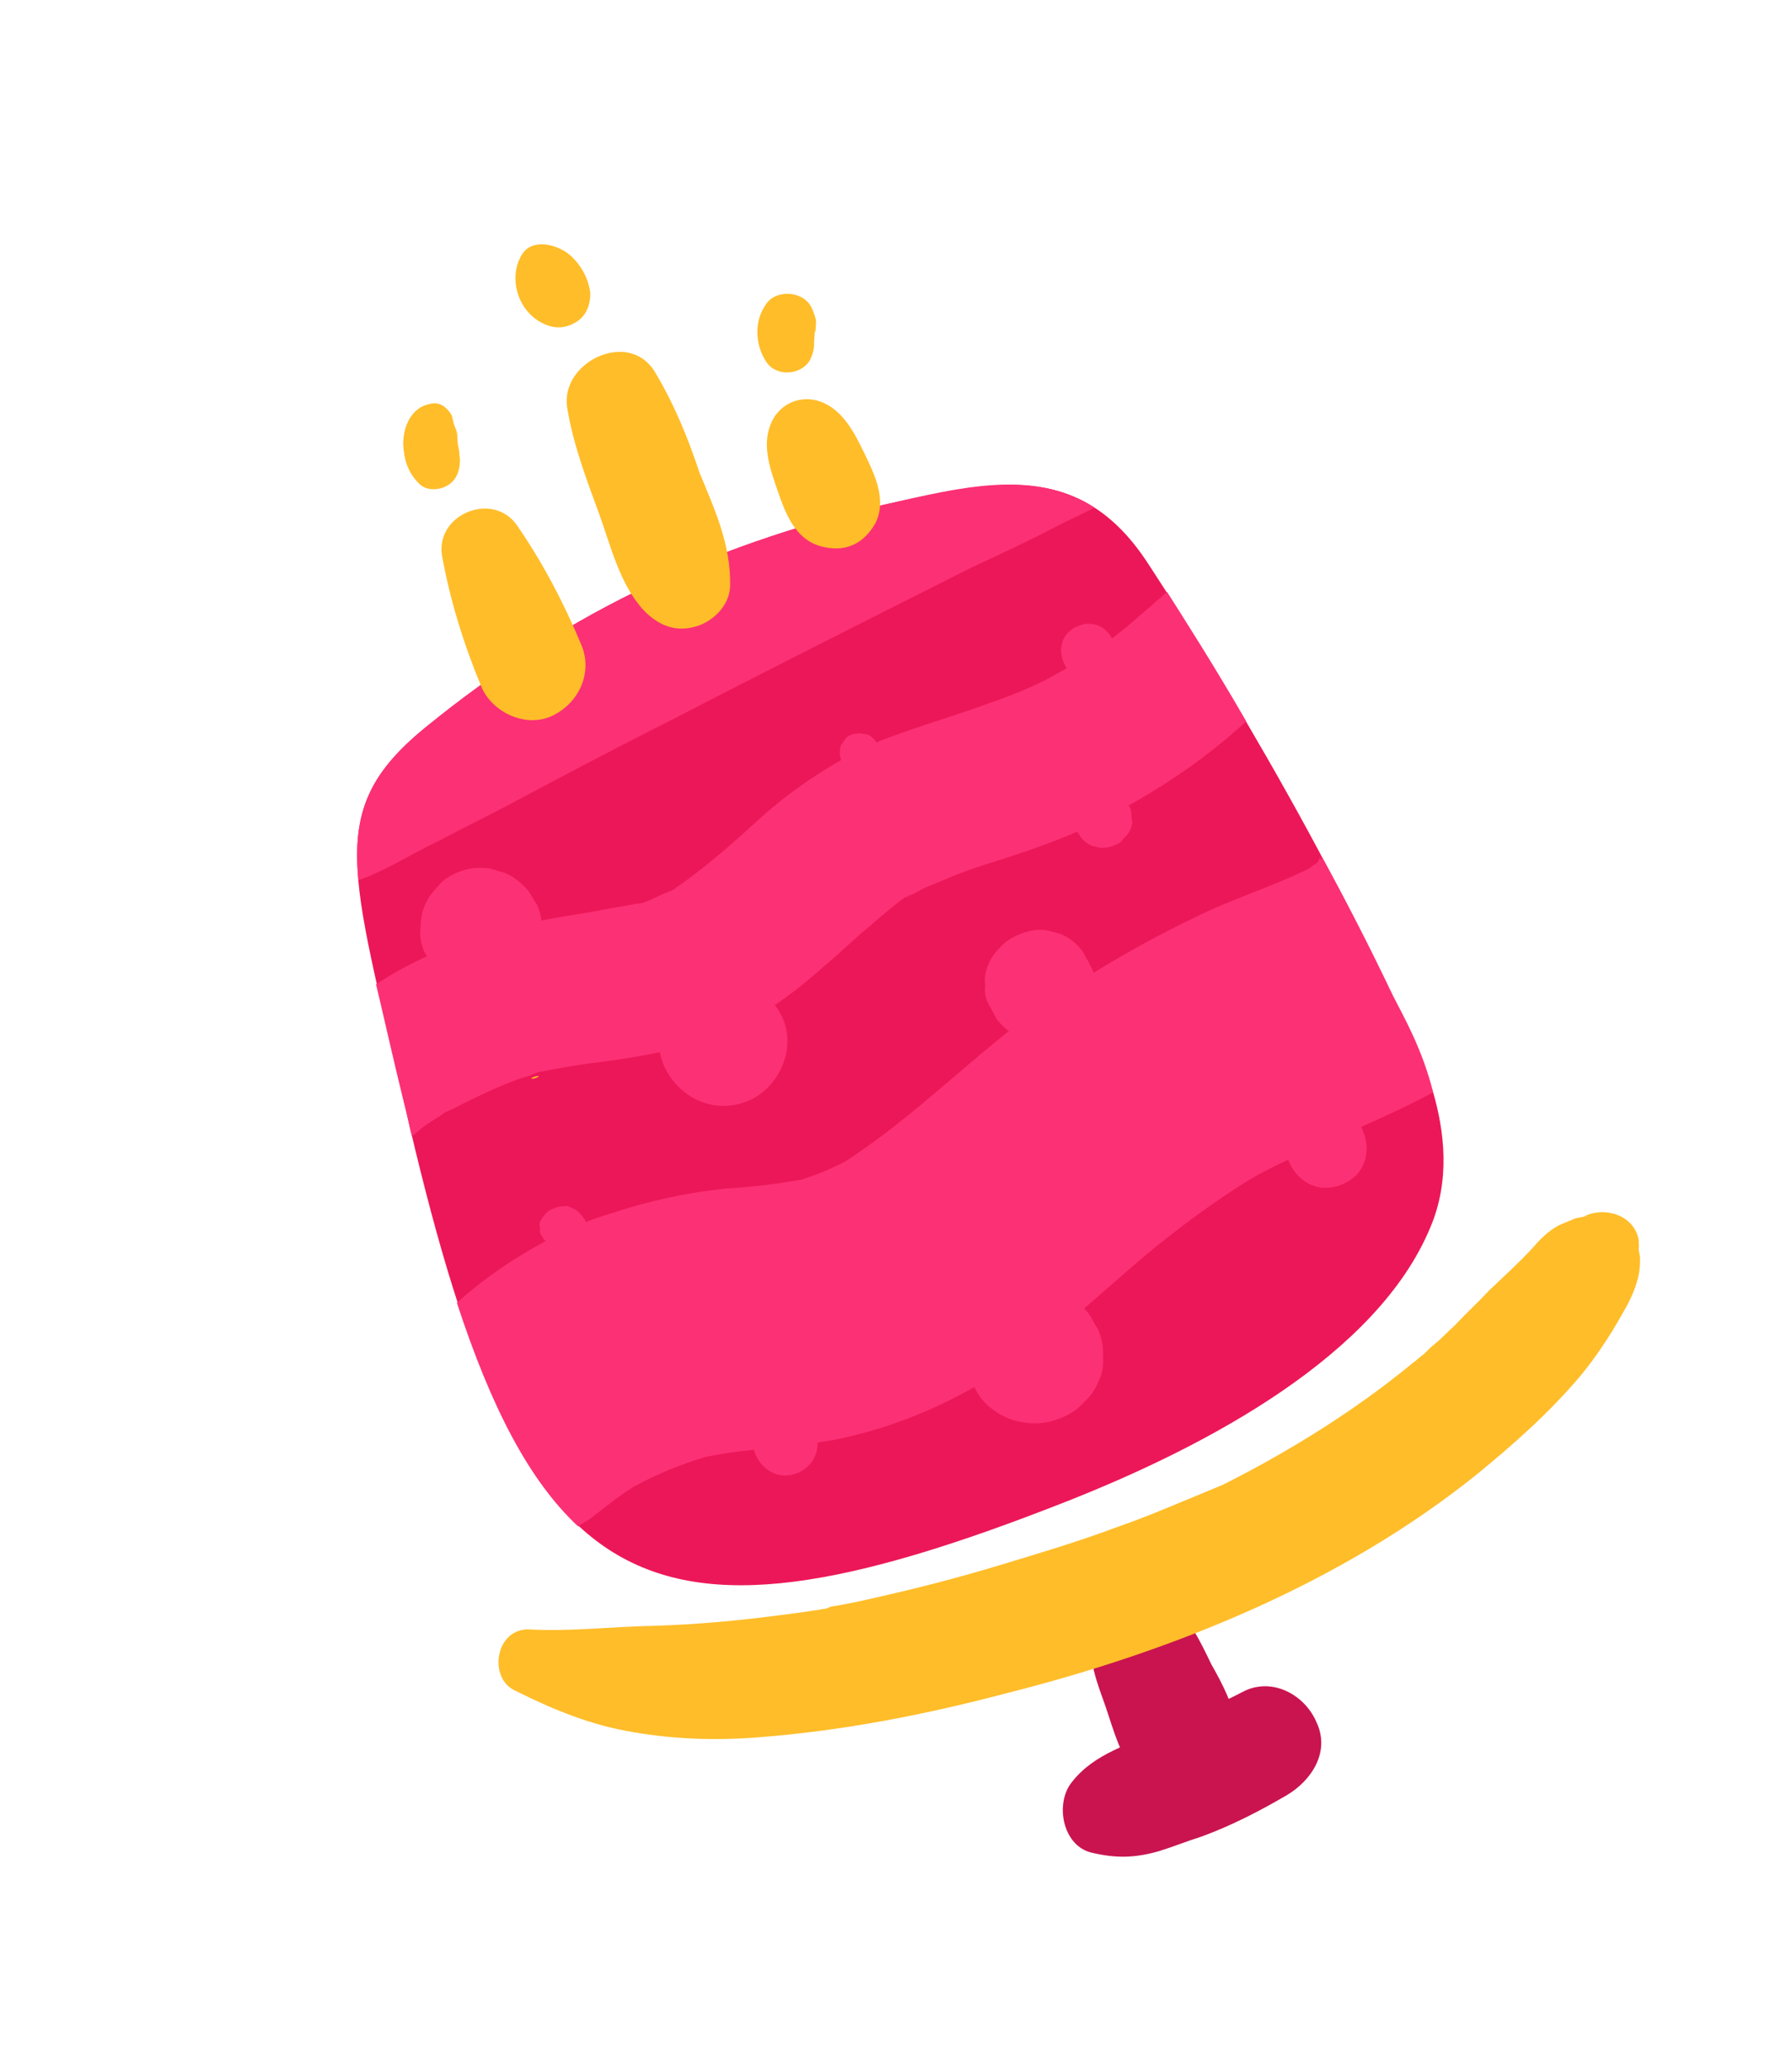 <svg xmlns="http://www.w3.org/2000/svg" width="65" height="75" viewBox="0 0 65 75" fill="none"><path d="M41.617 20.402C39.251 16.799 36.225 17.398 32.622 18.182C26.172 19.6 20.708 22.082 15.407 26.406C11.784 29.381 12.737 31.55 14.667 40.025C18.772 57.964 22.803 60.714 38.657 54.472C43.864 52.423 49.973 49.128 51.882 44.518C53.319 41.14 51.12 37.414 50.468 36.102C46.603 27.828 41.636 20.448 41.617 20.402Z" fill="#EC1758"></path><path d="M38.343 19.085C38.789 18.846 39.255 18.653 39.701 18.413C37.691 17.118 35.31 17.559 32.622 18.182C26.172 19.6 20.708 22.082 15.407 26.406C13.368 28.07 12.768 29.518 13.004 31.93L13.05 31.911C14.001 31.572 14.948 30.961 15.86 30.529C16.753 30.05 17.665 29.617 18.558 29.138C20.39 28.161 22.268 27.164 24.166 26.214C27.849 24.306 31.505 22.464 35.207 20.603C36.259 20.112 37.31 19.622 38.343 19.085Z" fill="#FC3075"></path><path d="M19.299 39.088C19.206 39.127 19.384 39.162 19.551 39.038C19.485 39.011 19.392 39.049 19.299 39.088Z" fill="#FFBD29"></path><path d="M42.332 21.47C42.285 21.489 42.258 21.555 42.211 21.574C42.165 21.593 42.138 21.659 42.091 21.678C41.924 21.802 41.776 21.973 41.609 22.096C41.369 22.305 41.128 22.514 40.887 22.723C40.312 23.179 39.738 23.636 39.124 23.999C38.985 24.057 38.911 24.142 38.771 24.2L38.724 24.219C38.464 24.381 38.232 24.478 37.971 24.64C37.292 24.976 36.594 25.266 35.923 25.489C34.553 26.002 33.079 26.395 31.729 26.954C30.258 27.618 28.93 28.496 27.726 29.54C26.736 30.441 25.745 31.343 24.604 32.143C24.511 32.182 24.484 32.248 24.437 32.267C24.297 32.325 24.158 32.383 24.065 32.421C23.832 32.518 23.525 32.699 23.227 32.769C23.18 32.788 23.114 32.761 23.067 32.78C22.815 32.83 22.563 32.88 22.358 32.91C21.947 32.971 21.601 33.06 21.19 33.121C19.499 33.385 17.828 33.696 16.291 34.333C15.36 34.719 14.495 35.132 13.64 35.704C13.937 36.945 14.244 38.345 14.648 39.978C14.775 40.417 14.836 40.828 14.944 41.22C15.018 41.135 15.111 41.096 15.185 41.011C15.425 40.802 15.732 40.62 15.992 40.458C16.113 40.354 16.206 40.315 16.345 40.257L16.392 40.238C16.978 39.94 17.611 39.624 18.216 39.373C18.542 39.238 18.821 39.122 19.166 39.034C19.213 39.014 19.213 39.014 19.26 38.995C19.306 38.976 19.353 38.956 19.399 38.937C19.446 38.918 19.446 38.918 19.492 38.899C19.492 38.899 19.492 38.899 19.539 38.879C19.539 38.879 19.539 38.879 19.492 38.899C20.249 38.749 20.959 38.618 21.688 38.535C23.239 38.328 24.771 38.075 26.214 37.477C27.611 36.898 28.826 36.013 29.937 35.007C30.465 34.57 30.928 34.106 31.456 33.669C31.623 33.545 32.928 32.349 33.079 32.451C33.059 32.404 32.632 32.69 33.032 32.47C33.218 32.393 33.432 32.25 33.618 32.172C33.944 32.038 34.224 31.922 34.55 31.787C35.294 31.478 36.078 31.262 36.796 31.02C38.138 30.573 39.461 30.079 40.688 29.352C42.027 28.634 43.308 27.776 44.485 26.797C44.725 26.588 44.966 26.379 45.207 26.17C44.04 24.144 42.962 22.463 42.332 21.47Z" fill="#FC3075"></path><path d="M50.534 36.13C49.708 34.399 48.835 32.687 47.954 31.088C47.954 31.088 47.954 31.088 47.927 31.154C47.927 31.154 47.927 31.154 47.88 31.173C47.861 31.127 47.908 31.108 47.888 31.061C47.861 31.127 47.834 31.193 47.807 31.259C47.733 31.344 47.593 31.401 47.473 31.506C46.161 32.159 44.706 32.598 43.394 33.25C41.524 34.135 39.684 35.224 37.976 36.368C35.433 38.131 33.281 40.442 30.652 42.131C30.16 42.39 29.601 42.621 29.069 42.787C28.154 42.948 27.219 43.062 26.312 43.111C24.9 43.259 23.5 43.567 22.158 44.014C20.796 44.414 19.597 45.075 18.39 45.848C17.749 46.277 17.128 46.753 16.572 47.256C17.817 51.05 19.188 53.701 20.968 55.364C21.135 55.24 21.322 55.163 21.442 55.058C21.943 54.687 22.424 54.269 22.991 53.925C23.837 53.466 24.722 53.099 25.599 52.845C27.205 52.507 28.899 52.514 30.505 52.176C33.006 51.63 35.137 50.584 37.253 49.107C38.728 48.059 40.061 46.798 41.431 45.63C42.729 44.547 44.064 43.557 45.458 42.707C47.55 41.567 49.843 40.781 51.981 39.622C51.597 38.035 50.851 36.762 50.534 36.13Z" fill="#FC3075"></path><path d="M18.732 19.027C17.847 17.812 15.798 18.661 16.032 20.146C16.323 21.771 16.82 23.366 17.457 24.902C17.843 25.834 19.067 26.418 20.025 25.966C20.984 25.514 21.513 24.422 21.089 23.397C20.471 21.907 19.676 20.382 18.732 19.027Z" fill="#FFBD29"></path><path d="M23.738 13.462C22.783 11.948 20.326 13.13 20.571 14.774C20.774 16.054 21.249 17.33 21.704 18.56C22.14 19.744 22.466 21.19 23.348 22.134C23.832 22.643 24.444 22.935 25.181 22.739C25.825 22.581 26.454 21.993 26.483 21.272C26.52 19.783 25.934 18.499 25.374 17.148C24.946 15.853 24.445 14.642 23.738 13.462Z" fill="#FFBD29"></path><path d="M31.365 16.466C31.01 15.74 30.597 14.875 29.76 14.567C29.055 14.314 28.31 14.622 27.991 15.3C27.617 16.11 27.917 16.967 28.199 17.778C28.48 18.589 28.82 19.54 29.75 19.809C30.614 20.051 31.312 19.762 31.752 18.979C32.172 18.15 31.74 17.238 31.365 16.466Z" fill="#FFBD29"></path><path d="M16.372 15.041C16.21 14.781 15.954 14.559 15.609 14.648C14.946 14.759 14.627 15.437 14.625 16.092C14.651 16.681 14.798 17.166 15.243 17.582C15.498 17.803 15.929 17.789 16.235 17.607C16.542 17.425 16.678 17.096 16.683 16.712C16.691 16.6 16.652 16.507 16.66 16.394C16.66 16.394 16.63 16.189 16.61 16.142C16.58 15.937 16.615 15.758 16.538 15.572C16.518 15.526 16.518 15.526 16.518 15.526C16.518 15.526 16.499 15.479 16.48 15.432C16.441 15.339 16.43 15.18 16.372 15.041Z" fill="#FFBD29"></path><path d="M20.605 9.195C20.133 8.845 19.288 8.65 18.93 9.234C18.444 10.036 18.748 11.165 19.549 11.651C19.983 11.908 20.386 11.959 20.833 11.72C21.279 11.48 21.423 11.038 21.409 10.608C21.336 10.038 21.011 9.518 20.605 9.195Z" fill="#FFBD29"></path><path d="M27.797 11.016C27.346 11.639 27.375 12.5 27.804 13.14C28.214 13.734 29.242 13.581 29.449 12.896C29.503 12.764 29.538 12.585 29.527 12.427C29.535 12.314 29.543 12.202 29.551 12.089C29.551 12.089 29.532 12.043 29.578 12.023C29.586 11.911 29.594 11.799 29.602 11.686C29.591 11.527 29.533 11.387 29.456 11.201C29.186 10.549 28.174 10.478 27.797 11.016Z" fill="#FFBD29"></path><path d="M43.934 60.36C43.541 59.541 43.108 58.629 42.38 58.058C41.304 57.303 39.814 57.921 39.587 59.215C39.43 60.153 39.815 61.084 40.116 61.942C40.378 62.706 40.644 63.742 41.212 64.325C41.801 64.954 42.742 65.382 43.607 64.969C44.473 64.556 44.866 63.793 44.844 62.82C44.834 62.005 44.336 61.066 43.934 60.36Z" fill="#C91450"></path><path d="M45.152 61.328C44.166 61.846 43.142 62.27 42.137 62.741C40.992 63.27 39.704 63.585 38.884 64.634C38.266 65.381 38.519 66.913 39.562 67.191C40.472 67.413 41.174 67.395 42.051 67.141C42.582 66.976 43.048 66.783 43.579 66.617C44.669 66.22 45.702 65.683 46.668 65.119C47.588 64.574 48.249 63.536 47.759 62.484C47.354 61.507 46.204 60.838 45.152 61.328Z" fill="#C91450"></path><path d="M57.447 44.122C57.745 44.053 57.606 44.111 57.148 44.191C56.962 44.269 56.636 44.404 56.543 44.442C56.143 44.663 55.875 44.937 55.58 45.278C55.09 45.808 54.535 46.311 54.026 46.795C53.61 47.24 53.175 47.638 52.759 48.083C52.518 48.292 52.297 48.547 52.01 48.776C51.843 48.899 51.742 49.05 51.575 49.174C51.528 49.194 51.334 49.383 51.287 49.402C49.175 51.151 46.787 52.631 44.35 53.859C44.257 53.898 44.164 53.936 44.071 53.975C44.024 53.994 43.838 54.071 43.791 54.09C43.465 54.225 43.186 54.341 42.86 54.476C42.115 54.785 41.324 55.113 40.559 55.375C39.143 55.907 37.735 56.327 36.28 56.766C34.825 57.206 33.398 57.579 31.951 57.905C31.354 58.044 30.756 58.182 30.14 58.274C30.093 58.293 30.047 58.313 30.047 58.313C30 58.332 30 58.332 29.953 58.351C29.794 58.362 29.701 58.401 29.542 58.412C29.131 58.474 28.72 58.535 28.356 58.577C26.804 58.783 25.28 58.924 23.718 58.971C22.202 58.999 20.697 59.186 19.189 59.102C17.972 59.06 17.685 60.87 18.692 61.326C20.067 62.011 21.45 62.584 22.97 62.827C24.442 63.09 26.044 63.136 27.521 63.014C30.588 62.78 33.614 62.181 36.515 61.415C42.59 59.88 48.662 57.419 53.574 53.474C54.918 52.372 56.196 51.242 57.331 49.899C57.875 49.237 58.38 48.482 58.82 47.7C59.077 47.266 59.287 46.852 59.412 46.363C59.474 46.119 59.49 45.894 59.487 45.623C59.476 45.464 59.418 45.324 59.445 45.258C59.453 45.146 59.434 45.099 59.442 44.987C59.281 44.072 58.219 43.748 57.447 44.122Z" fill="#FFBD29"></path><path d="M39.282 34.518C39.053 34.23 38.798 34.009 38.469 33.873C38.29 33.837 38.159 33.783 37.98 33.748C37.624 33.677 37.279 33.766 36.953 33.901C36.673 34.016 36.46 34.159 36.312 34.33C36.118 34.519 35.97 34.69 35.861 34.953C35.752 35.216 35.689 35.461 35.739 35.713C35.696 36.003 35.746 36.255 35.889 36.469L36.148 36.962C36.376 37.249 36.632 37.471 36.961 37.607C37.139 37.642 37.271 37.697 37.449 37.732C37.806 37.803 38.151 37.714 38.477 37.579C38.756 37.463 38.97 37.32 39.117 37.15C39.312 36.96 39.459 36.79 39.568 36.527C39.677 36.263 39.74 36.019 39.69 35.767C39.733 35.476 39.683 35.224 39.54 35.011C39.463 34.824 39.359 34.704 39.282 34.518Z" fill="#FC3075"></path><path d="M39.096 22.709C37.886 23.211 38.658 25.073 39.868 24.571C41.079 24.07 40.307 22.207 39.096 22.709Z" fill="#FC3075"></path><path d="M19.493 32.842C19.37 32.675 19.292 32.489 19.169 32.322C18.941 32.035 18.619 31.786 18.29 31.65C18.112 31.614 17.914 31.533 17.736 31.497C17.333 31.446 16.968 31.488 16.596 31.643C16.316 31.758 16.056 31.921 15.881 32.157C15.687 32.346 15.512 32.583 15.403 32.846C15.294 33.109 15.251 33.4 15.254 33.672C15.211 33.962 15.28 34.261 15.396 34.54L15.72 35.06C15.949 35.348 16.27 35.596 16.599 35.733C16.777 35.768 16.975 35.85 17.153 35.885C17.556 35.936 17.921 35.895 18.294 35.74C18.573 35.624 18.833 35.462 19.008 35.226C19.202 35.036 19.377 34.8 19.486 34.537C19.595 34.273 19.638 33.983 19.635 33.711C19.678 33.42 19.609 33.122 19.493 32.842Z" fill="#FC3075"></path><path d="M21.091 44.073C20.987 43.953 20.902 43.879 20.77 43.825C20.704 43.797 20.638 43.77 20.573 43.743C20.414 43.754 20.301 43.746 20.161 43.804C20.115 43.823 20.115 43.823 20.068 43.843C19.975 43.881 19.882 43.92 19.808 44.005C19.734 44.09 19.661 44.175 19.633 44.241C19.559 44.326 19.552 44.439 19.59 44.532C19.582 44.644 19.574 44.757 19.659 44.831C19.679 44.877 19.717 44.97 19.783 44.998C19.887 45.118 19.973 45.192 20.104 45.246L20.302 45.328C20.461 45.317 20.573 45.325 20.713 45.267C20.759 45.248 20.759 45.248 20.806 45.228C20.899 45.19 20.992 45.151 21.066 45.066C21.14 44.981 21.214 44.896 21.241 44.83C21.315 44.745 21.323 44.632 21.284 44.539C21.292 44.427 21.254 44.334 21.215 44.24L21.091 44.073Z" fill="#FC3075"></path><path d="M47.531 40.164C45.715 40.916 46.873 43.71 48.688 42.958C50.458 42.225 49.3 39.431 47.531 40.164Z" fill="#FC3075"></path><path d="M28.003 51.139C26.559 51.738 27.504 54.019 28.948 53.421C30.372 52.776 29.446 50.541 28.003 51.139Z" fill="#FC3075"></path><path d="M40.824 29.023C40.7 28.856 40.549 28.755 40.417 28.701C40.351 28.673 40.239 28.665 40.173 28.638C39.995 28.603 39.789 28.633 39.603 28.711C39.463 28.768 39.323 28.826 39.269 28.958C39.148 29.062 39.075 29.148 39.02 29.279C38.966 29.411 38.911 29.543 38.969 29.683C38.98 29.841 38.972 29.954 39.03 30.094C39.069 30.187 39.154 30.261 39.193 30.354C39.316 30.521 39.467 30.622 39.599 30.676C39.665 30.704 39.777 30.712 39.843 30.739C40.021 30.774 40.227 30.743 40.413 30.666C40.553 30.608 40.693 30.55 40.747 30.419C40.867 30.314 40.941 30.229 40.996 30.098C41.05 29.966 41.105 29.834 41.047 29.694C41.036 29.535 41.044 29.423 40.986 29.283C40.881 29.163 40.843 29.07 40.824 29.023Z" fill="#FC3075"></path><path d="M28.379 36.908C27.85 35.763 26.56 35.152 25.349 35.653C24.232 36.116 23.566 37.538 24.095 38.683C24.624 39.828 25.914 40.439 27.124 39.937C28.242 39.474 28.908 38.053 28.379 36.908Z" fill="#FC3075"></path><path d="M38.347 48.326C38.243 48.206 38.092 48.104 37.941 48.003C37.875 47.976 37.763 47.968 37.697 47.941C37.518 47.906 37.313 47.936 37.173 47.994C37.033 48.052 36.94 48.09 36.839 48.242C36.719 48.346 36.645 48.431 36.59 48.563C36.536 48.695 36.528 48.807 36.539 48.966C36.531 49.078 36.543 49.237 36.6 49.377C36.639 49.47 36.678 49.563 36.743 49.591C36.848 49.711 36.999 49.812 37.15 49.913C37.216 49.94 37.328 49.948 37.394 49.976C37.572 50.011 37.778 49.98 37.918 49.922C38.057 49.865 38.15 49.826 38.252 49.675C38.372 49.571 38.446 49.485 38.5 49.354C38.555 49.222 38.563 49.109 38.551 48.95C38.559 48.838 38.548 48.679 38.49 48.539C38.405 48.466 38.386 48.419 38.347 48.326Z" fill="#FC3075"></path><path d="M39.825 48.205C39.701 48.038 39.605 47.805 39.481 47.638C39.233 47.304 38.846 47.028 38.451 46.865C37.812 46.638 37.203 46.618 36.551 46.888C36.225 47.023 35.965 47.185 35.744 47.441C35.503 47.65 35.328 47.886 35.191 48.215C35.036 48.498 35.012 48.835 35.035 49.153C35.011 49.49 35.08 49.789 35.215 50.115C35.339 50.282 35.435 50.515 35.559 50.682C35.806 51.016 36.194 51.292 36.589 51.455C37.228 51.681 37.837 51.702 38.488 51.432C38.814 51.297 39.075 51.135 39.296 50.879C39.537 50.67 39.712 50.434 39.848 50.105C40.004 49.822 40.028 49.485 40.005 49.167C40.029 48.83 39.96 48.531 39.825 48.205Z" fill="#FC3075"></path><path d="M31.737 26.842C31.652 26.768 31.547 26.647 31.435 26.639C31.369 26.612 31.323 26.631 31.257 26.604C31.144 26.596 30.985 26.608 30.892 26.646C30.799 26.685 30.706 26.723 30.679 26.789C30.605 26.874 30.578 26.94 30.504 27.025C30.476 27.091 30.468 27.203 30.46 27.316C30.453 27.428 30.491 27.521 30.51 27.568C30.53 27.615 30.568 27.708 30.634 27.735C30.719 27.809 30.824 27.929 30.936 27.937C31.002 27.965 31.049 27.945 31.114 27.973C31.227 27.98 31.386 27.969 31.479 27.931C31.572 27.892 31.665 27.853 31.692 27.788C31.766 27.702 31.794 27.637 31.867 27.551C31.895 27.485 31.903 27.373 31.911 27.261C31.919 27.148 31.88 27.055 31.861 27.009C31.776 26.935 31.756 26.888 31.737 26.842Z" fill="#FC3075"></path></svg>